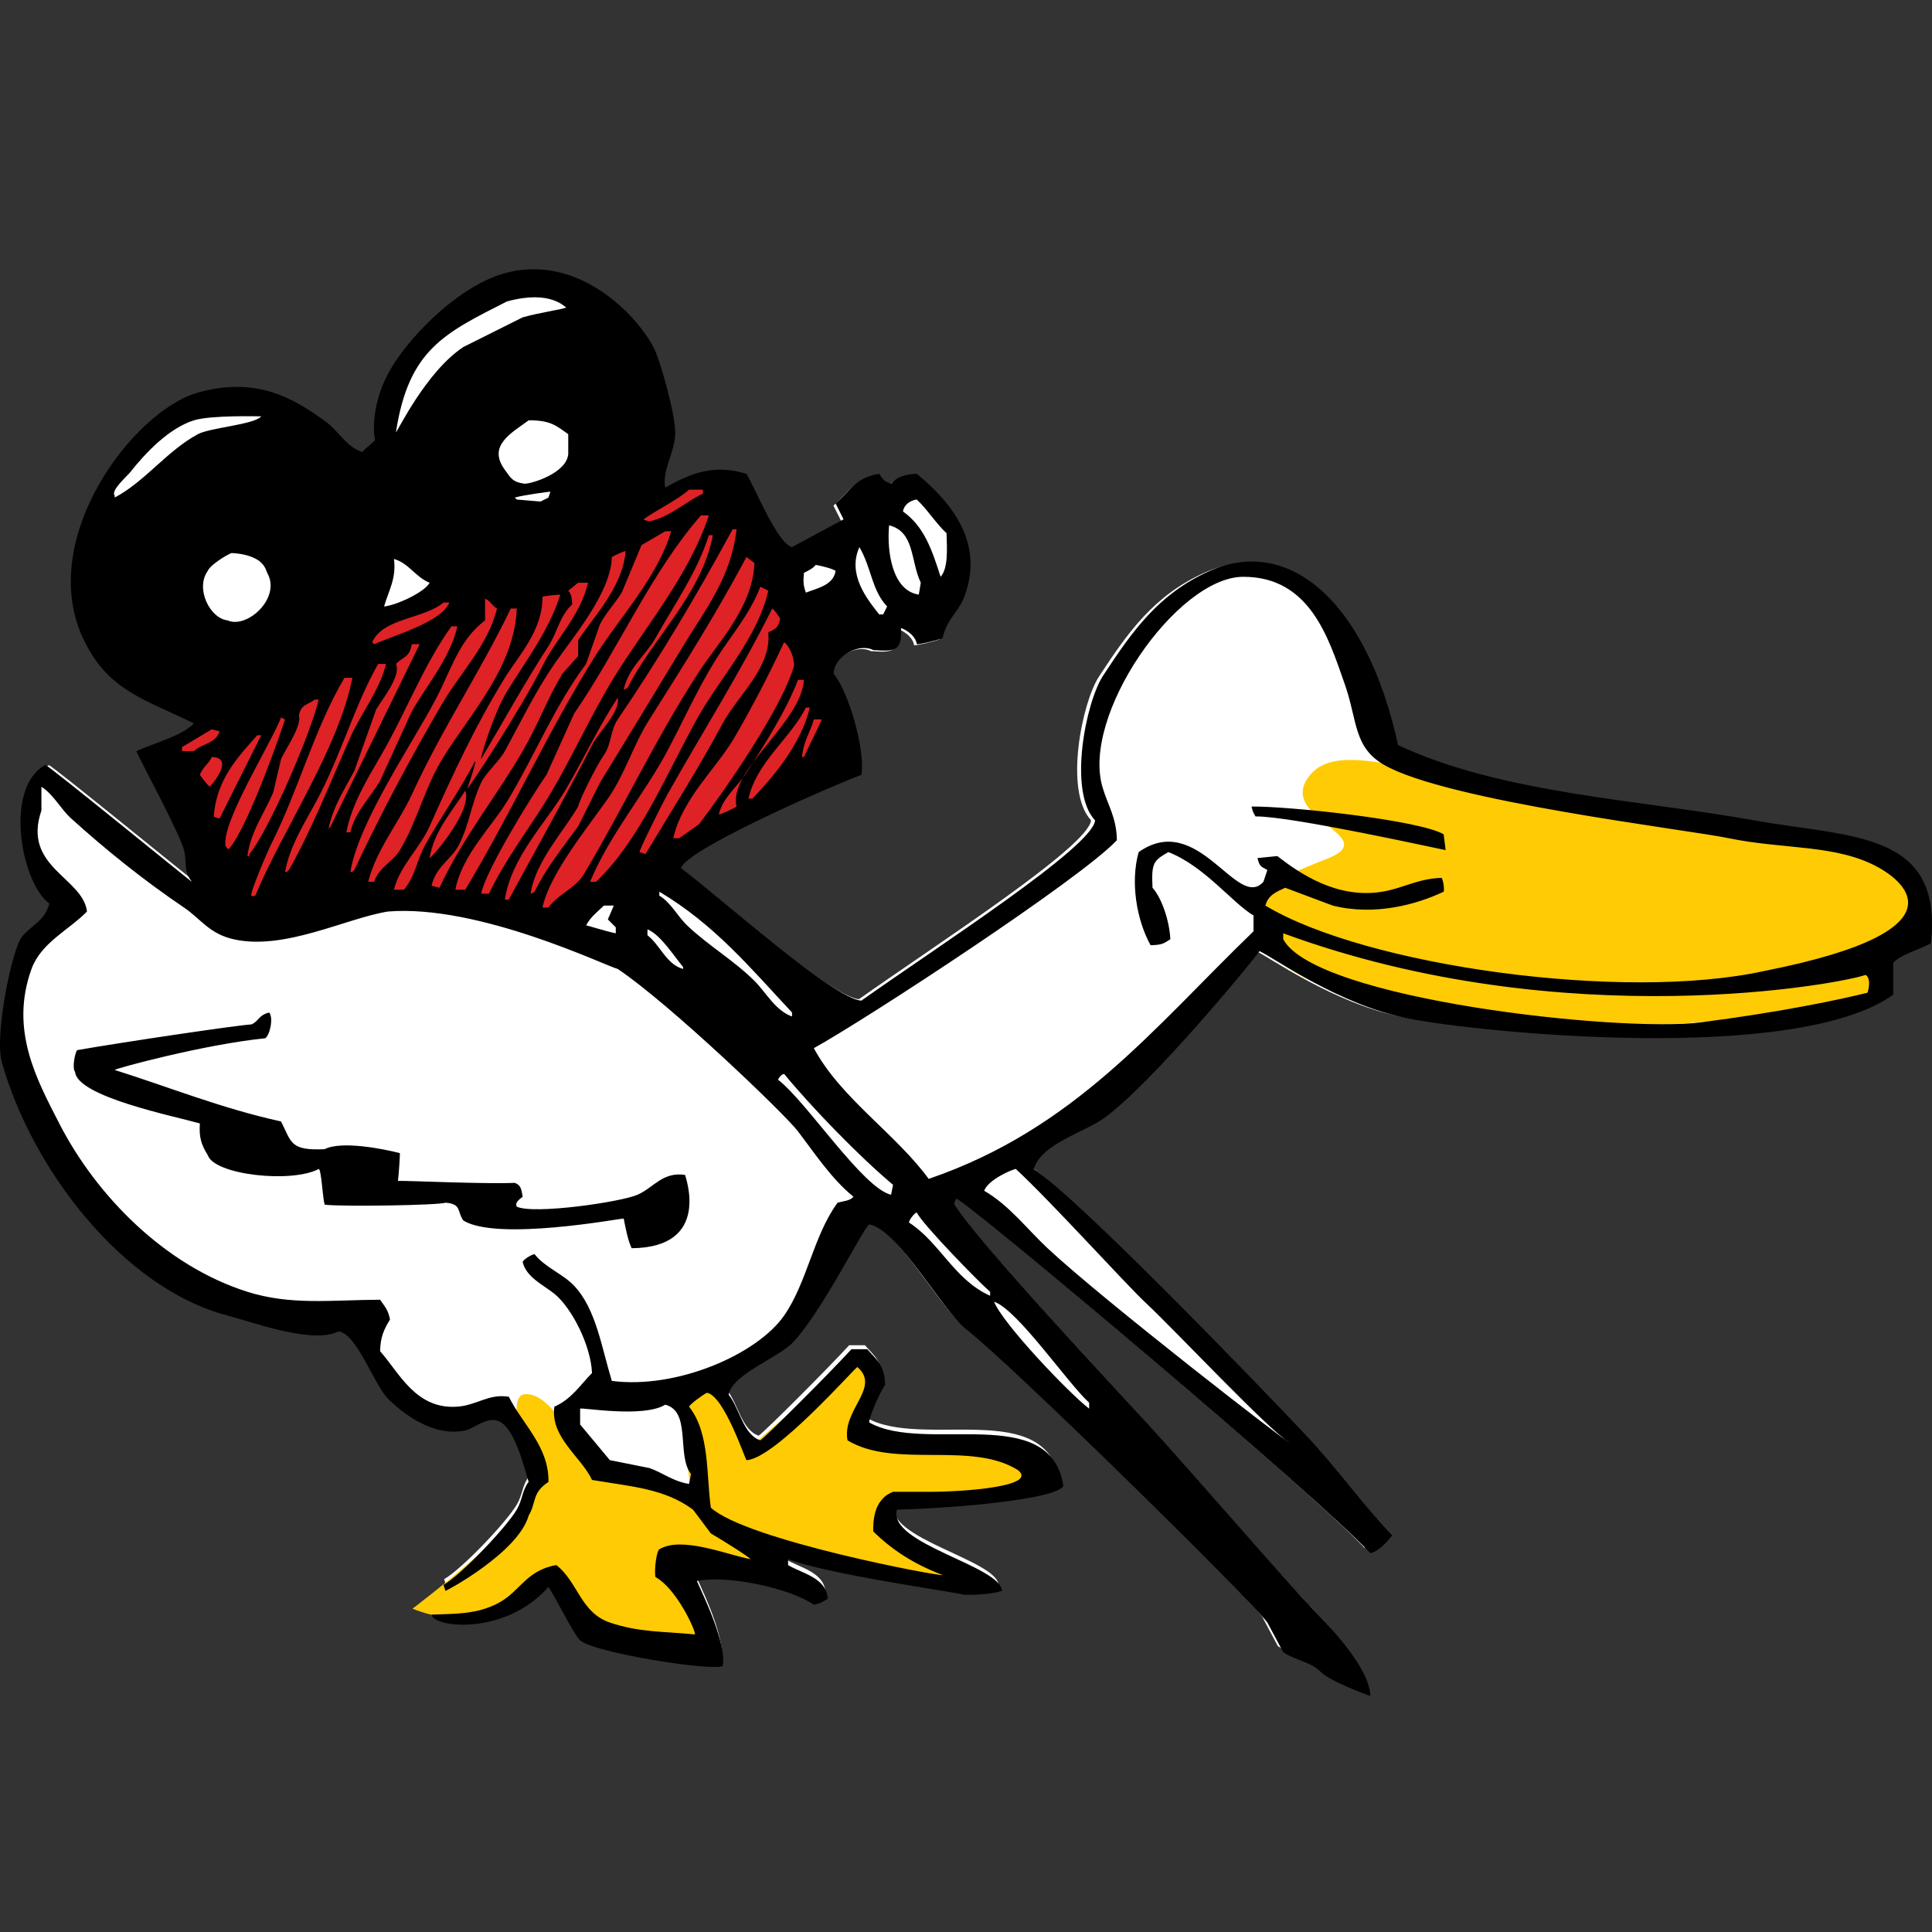 <?xml version="1.0" encoding="utf-8"?>
<!-- Generator: Adobe Illustrator 16.0.0, SVG Export Plug-In . SVG Version: 6.00 Build 0)  -->
<!DOCTYPE svg PUBLIC "-//W3C//DTD SVG 1.1//EN" "http://www.w3.org/Graphics/SVG/1.1/DTD/svg11.dtd">
<svg version="1.1" id="dessin" xmlns="http://www.w3.org/2000/svg" xmlns:xlink="http://www.w3.org/1999/xlink" x="0px" y="0px"
	 width="500px" height="500px" viewBox="0 0 500 500" enable-background="new 0 0 500 500" xml:space="preserve">
<rect x="0" y="0" width="500" height="500" fill="#333333" stroke="none"/>
<path id="white" fill-rule="evenodd" clip-rule="evenodd" fill="#FFFFFF" d="M497.1,243.826c-1.975,1.254-8.323,3.114-9.669,5.089
	c0,2.714,0,5.428,0,8.142c-25.189,18.022-106.832,9.659-124.672,6.107c-17.84-3.553-34.242-15.498-38.165-17.302
	c-2.249,3.232-27.405,33.666-39.692,42.745c-5.228,3.863-16.235,6.623-18.318,13.231c10.867,6.917,57.095,54.733,70.224,68.696
	c7.662,8.149,14.134,17.349,21.882,25.443c-0.17,0.17-2.945,4.03-5.599,4.58c-13.938-15.073-103.564-90.264-106.353-91.087
	c-0.339,0.339-0.679,1.357-0.51,1.525c6.133,9.762,40.571,46.368,49.362,55.976c10.641,11.634,37.995,43.255,41.727,46.816
	c1.353,1.841,15.458,14.774,15.774,23.408c-0.339,0-10.392-3.724-12.722-6.106c-2.587-2.647-6.464-2.957-9.668-5.09
	c-1.357-2.543-2.715-5.089-4.071-7.633c-5.523-7.177-66.502-66.969-77.348-75.313c-6.06-4.662-17.563-25.749-24.934-26.97
	c-1.188,0.17-12.281,22.83-19.847,30.532c-3.695,3.762-15.471,8.045-16.284,13.23c2.68,3.229,3.769,10.348,8.143,11.704
	c2.034-1.526,17.641-17.132,23.408-23.407c1.356,0,2.713,0,4.07,0c2.381,2.751,4.414,3.96,4.58,9.159
	c-1.286,1.718-4.333,8.678-4.07,9.668c14.446,8.134,46.534-5.333,49.869,16.284c-1.646,3.431-27.361,5.701-42.745,6.106
	c-2.583,8.741,26.589,14.395,26.969,20.863c-2.488,0.783-5.861,1.066-9.668,1.018c-3.236-0.849-34.776-5.197-45.289-9.159
	c0,0.509,0,1.018,0,1.526c3.429,2.09,9.92,3.23,10.177,8.651c-1.315,0.764-1.619,1.142-3.563,1.526
	c-6.241-4.293-22.105-7.661-30.021-6.106c0,0.509,7.764,15.33,6.615,21.882c-3.23,1.326-33.1-3.461-36.639-6.616
	c-1.623-1.446-6.348-11.154-8.142-13.738c-11.058,12.598-29.556,10.512-30.022,7.123c1.343-0.051,2.655-0.082,3.949-0.131v-6.148
	c-0.24,0.121-0.382,0.186-0.387,0.173c-0.17-0.508-0.339-1.017-0.509-1.526c4.555-2.585,16.129-14.762,18.828-19.337
	c1.466-2.485,1.404-5.03,3.053-7.125c-1.337-4.462-3.799-14.576-8.141-15.774c-2.877-0.793-5.959,2.068-8.142,2.545
	c-8.305,1.814-16.233-4.551-19.846-8.142c-3.568-3.547-7.997-16.76-12.722-17.302c-6.688,3.366-21.92-2.351-28.498-4.071
	c-27.088-7.089-50.446-37.999-58.01-65.135c-1.92-6.888,2.595-28.813,5.088-32.059c2.39-3.11,5.969-4.098,7.124-8.651
	c-7.36-5.457-11.667-29.917-1.018-35.621c0.51-0.169,37.657,30.193,37.657,30.023c-2.648-3.342-0.771-5.246-2.545-9.668
	c-2.898-7.229-11.874-23.578-11.705-23.916c3.981-1.847,11.841-3.937,14.758-7.125c-13.156-6.376-22.319-8.622-28.497-21.881
	c-11.926-25.601,12.854-58.4,29.515-63.1c15.047-4.245,24.652,1.437,33.076,7.633c3.067,2.256,5.138,6.385,9.16,7.633
	c1.207-1.362,2.431-2.007,3.313-3.122c-0.44-1.206-1.241-9.694,4.321-18.759c5.533-9.026,17.496-20.655,28.496-23.917
	c18.572-5.507,33.904,9.839,38.674,18.828c1.838,3.461,5.826,18.054,5.598,22.391c-0.294,5.588-3.424,9.43-2.544,13.739
	c6.763-3.892,12.65-6.037,20.864-3.562c2.218,3.686,7.977,17.989,11.703,18.828c4.41-2.374,8.821-4.75,13.231-7.123
	c-0.679-1.357-1.357-2.714-2.036-4.072c3.733-3.172,4.948-6.641,11.196-7.633c0.925,1.397,1.19,1.948,3.052,2.544
	c1.508-1.703,3.444-2.451,6.616-2.544c8.082,6.712,17.646,17.173,12.213,31.55c-1.584,4.192-4.428,5.519-5.598,10.687
	c-1.866,0.679-6.276,1.696-6.616,1.526c-0.376-2.625-3.901-4.241-4.071-4.07c0.324,5.777-1.486,6.02-7.123,5.596
	c-3.69-1.92-10.153,1.618-10.178,6.107c3.942,4.672,8.185,19.809,7.124,25.952c-11.483,4.427-45.09,19.455-46.307,23.917
	c10.685,8.142,39.249,33.695,46.307,34.095c19.731-13.988,59.522-39.543,60.046-46.307c-7.011-7.46-2.351-30.441,2.035-37.148
	c7.489-11.451,14.317-21.143,27.479-26.97c20.471-9.062,40.305,8.006,48.342,44.78c26.772,12.488,61.559,13.948,91.597,19.338
	C476.611,216.725,500.28,214.923,497.1,243.826z"/>
<path id="red_1_" fill-rule="evenodd" clip-rule="evenodd" fill="#DE2226" d="M39,195c0,0,123-73,145.5-70s35,73.5,35,73.5l-80,43
	c0,0-17-9.5-36-7s-47,5.5-47,5.5L39,195z"/>
<path id="yellow_1_" fill-rule="evenodd" clip-rule="evenodd" fill="#FFCB04" d="M484.25,248.329c0,0,4.5,7.5,2.5,9.5
	s-111.5,21-154.5-8c-11.5-12-7.5-18.5-7.5-18.5s3-3,18.5-9c15.5-6-14-10.5-4-22c10.134-11.654,44,8,93.5,11
	c49.5,3,63.5,14.5,63.5,22L484.25,248.329z M229.75,388.829c0,0-8,5,17.5,19c0,0-29.182,2.805-49-7c-0.5,5-16,6-20,4.5s5,22,5,22
	s-29.5-1-33-5s-6-14-6-14s-20.5,10.5-26,10.5s-11.5-2.5-11.5-2.5s32.5-24.5,31-31.5s-7-23.5-2-24s9.5,7,9.5,7l8,12l26,8.5l-4-26.5
	l9.5-3l8.5,16.5l27.5-24c0,0,8.5-0.5,0,17c13,5.5,45,8,45.5,12C269.75,388.829,229.75,388.829,229.75,388.829z"/>
<path id="blackline" fill-rule="evenodd" clip-rule="evenodd" d="M111.694,417.861c6.188-0.237,11.774-0.033,17.427-3.075
	c5.5-2.96,7.066-8.415,14.865-9.739c5.598,4.354,6.243,12.275,13.839,14.864s14.19,2.294,22.041,3.076
	c0.171-1.025-4.782-11.878-10.251-14.865c-0.342-2.05,0.342-6.834,1.025-7.176c5.795-3.5,17.69,1.485,23.579,2.563
	c0-0.342-7.006-4.784-10.251-6.663c-1.538-2.05-3.076-4.101-4.613-6.15c-7.429-5.484-15.867-5.945-26.141-7.688
	c-2.744-5.932-10.894-11.051-9.739-18.966c4.42-1.943,6.622-5.52,9.739-8.713c-0.315-7.253-5.316-16.927-9.739-20.503
	c-2.723-2.203-7.319-4.285-8.201-8.201c0-0.513,2.05-1.88,3.076-2.051c2.698,3.455,7.27,5.046,10.251,8.201
	c5.628,5.957,7.038,15.718,9.739,24.604c16.869,2.192,37.64-6.896,44.593-16.915c5.964-8.594,7.622-20.777,13.839-29.216
	c1.451-0.401,3.227-0.456,4.101-1.538c-5.571-4.505-9.979-11.154-14.352-16.915c-3.399-4.479-33.208-33.012-46.644-42.03
	c-2.904-0.684-35.871-16.764-59.458-14.865c-10.751,1.701-26.838,10.171-39.98,7.176c-6.323-1.441-8.457-5.249-12.814-8.201
	c-10.484-7.102-19.98-14.726-29.216-23.065c-2.729-2.463-4.526-6.19-7.689-8.201c0,2.05,0,4.101,0,6.151
	c-5.051,14.634,10.758,17.342,11.79,26.141c-4.637,4.76-11.886,8.05-14.352,14.865c-5.715,15.79,1.347,28.609,7.176,39.98
	c9.595,18.719,27.387,36.84,48.694,43.568c11.169,3.526,21.417,2.133,34.342,2.05c1.166,1.744,2.064,2.519,2.563,5.126
	c-1.514,2.482-2.488,4.442-2.563,8.201c4.903,5.471,9.191,15.135,19.99,14.352c5.123-0.371,8.061-3.417,13.327-2.563
	c3.508,7.085,10.438,12.921,10.251,22.04c-4.388,2.883-3.045,5.306-5.126,8.714c-2.638,9.518-21.472,19.623-21.528,19.478
	c-0.171-0.512-0.342-1.024-0.513-1.537c4.589-2.604,16.246-14.869,18.965-19.478c1.477-2.504,1.414-5.067,3.075-7.177
	c-1.347-4.495-3.827-14.683-8.201-15.89c-2.897-0.799-6.001,2.083-8.201,2.563c-8.365,1.827-16.351-4.584-19.99-8.201
	c-3.594-3.572-8.054-16.882-12.814-17.428c-6.736,3.391-22.081-2.367-28.704-4.101c-27.286-7.141-50.814-38.275-58.433-65.608
	c-1.935-6.938,2.613-29.022,5.125-32.292c2.407-3.133,6.011-4.128,7.176-8.714c-7.414-5.497-11.753-30.135-1.025-35.88
	c0.513-0.171,37.93,30.413,37.93,30.242c-2.667-3.367-0.777-5.285-2.563-9.739c-2.92-7.282-11.96-23.75-11.789-24.091
	c4.01-1.859,11.927-3.965,14.865-7.176c-13.251-6.423-22.481-8.685-28.704-22.041C9.468,139.378,34.429,106.34,51.21,101.605
	c15.158-4.276,24.832,1.447,33.317,7.688c3.089,2.272,5.176,6.432,9.227,7.688c1.215-1.372,2.448-2.021,3.336-3.145
	c-0.443-1.214-1.25-9.765,4.352-18.896c5.574-9.091,17.624-20.805,28.704-24.091c18.707-5.547,34.15,9.911,38.955,18.965
	c1.851,3.486,5.868,18.185,5.638,22.553c-0.296,5.63-3.448,9.499-2.563,13.839c6.813-3.92,12.743-6.081,21.015-3.588
	c2.236,3.713,8.036,18.12,11.789,18.965c4.442-2.392,8.885-4.784,13.327-7.176c-0.683-1.367-1.367-2.734-2.05-4.101
	c3.76-3.195,4.984-6.689,11.276-7.688c0.932,1.408,1.2,1.962,3.075,2.563c1.519-1.715,3.469-2.469,6.664-2.563
	c8.14,6.761,17.774,17.298,12.302,31.779c-1.596,4.223-4.459,5.559-5.638,10.764c-1.879,0.684-6.322,1.709-6.664,1.538
	c-0.379-2.645-3.93-4.271-4.101-4.1c0.326,5.82-1.497,6.064-7.176,5.638c-3.716-1.934-10.226,1.629-10.251,6.151
	c3.971,4.706,8.245,19.953,7.176,26.141c-11.567,4.459-45.417,19.596-46.644,24.091c10.763,8.201,39.535,33.94,46.644,34.343
	c19.875-14.09,59.956-39.832,60.484-46.644c-7.062-7.514-2.368-30.662,2.05-37.418c7.544-11.534,14.422-21.297,27.68-27.166
	c20.619-9.128,40.598,8.065,48.693,45.106c26.967,12.579,62.007,14.05,92.263,19.478c24.981,4.481,48.823,2.666,45.619,31.779
	c-1.989,1.263-8.384,3.137-9.739,5.125c0,2.733,0,5.468,0,8.201c-25.373,18.153-107.609,9.729-125.579,6.151
	s-34.491-15.61-38.443-17.428c-2.265,3.256-27.604,33.91-39.98,43.056c-5.266,3.892-16.354,6.671-18.452,13.327
	c10.946,6.968,57.511,55.132,70.734,69.196c7.719,8.209,14.237,17.476,22.041,25.629c-0.171,0.171-2.966,4.06-5.639,4.613
	c-14.039-15.183-104.319-90.921-107.127-91.75c-0.342,0.342-0.683,1.367-0.513,1.537c6.177,9.832,40.866,46.705,49.72,56.383
	c10.719,11.718,38.271,43.569,42.03,47.157c1.362,1.854,15.57,14.882,15.89,23.578c-0.342,0-10.468-3.751-12.814-6.151
	c-2.605-2.666-6.511-2.978-9.738-5.126c-1.367-2.562-2.734-5.126-4.101-7.688c-5.564-7.229-66.986-67.456-77.911-75.86
	c-6.104-4.696-17.69-25.937-25.116-27.166c-1.196,0.171-12.37,22.996-19.99,30.754c-3.722,3.789-15.583,8.104-16.402,13.327
	c2.699,3.253,3.795,10.423,8.201,11.789c2.05-1.537,17.77-17.257,23.579-23.578c1.367,0,2.733,0,4.1,0
	c2.398,2.771,4.446,3.989,4.613,9.227c-1.296,1.73-4.366,8.74-4.101,9.738c14.551,8.192,46.873-5.372,50.232,16.402
	c-1.657,3.456-27.561,5.743-43.056,6.151c-2.602,8.805,26.784,14.499,27.167,21.015c-2.507,0.789-5.904,1.074-9.739,1.025
	c-3.259-0.855-35.029-5.235-45.619-9.227c0,0.513,0,1.025,0,1.538c3.455,2.104,9.993,3.254,10.251,8.714
	c-1.325,0.77-1.631,1.15-3.588,1.538c-6.287-4.324-22.268-7.718-30.241-6.151c0,0.513,7.82,15.441,6.663,22.041
	c-3.254,1.336-33.34-3.486-36.905-6.664c-1.635-1.457-6.395-11.235-8.201-13.839C130.796,423.375,112.164,421.274,111.694,417.861z
	 M131.171,78.027c-16.192,8.226-25.411,12.435-28.704,33.83c0.342,0,7.691-15.57,17.428-22.041
	c5.125-2.563,10.252-5.126,15.377-7.688c3.892-1.139,11.105-2.221,11.276-2.563C146.207,79.565,142.546,74.875,131.171,78.027z
	 M50.186,108.781c-6.446,2.015-12.519,8.405-16.402,13.327c-0.937,1.188-5.221,4.864-4.101,6.151c0,0.171,0,0.341,0,0.512
	c7.912-4.199,13.496-12.075,21.528-16.402c3.188-1.717,14.587-2.463,16.402-4.613C67.271,107.756,54.634,107.391,50.186,108.781z
	 M136.81,108.781c-4.385,3.26-10.774,6.532-6.151,12.814c1.488,2.021,1.92,3.193,5.126,3.588c1.879,0,10.863-2.741,11.276-7.688
	c0-1.708,0-3.417,0-5.125C143.96,110.18,142.503,108.736,136.81,108.781z M178.328,126.721c-3.31,2.879-8.364,5.224-11.79,7.689
	c0.171,0.171,1.196,0.512,1.538,0.512c5.319-1.125,9.278-5.021,13.839-7.176c0-0.342,0-0.684,0-1.025
	C180.72,126.721,179.524,126.721,178.328,126.721z M133.222,128.771c0.171,0.171,0.342,0.342,0.513,0.513
	c2.05,0.171,4.101,0.342,6.151,0.513c0.683-0.342,1.367-0.684,2.05-1.025c0.171-0.512,0.341-1.025,0.512-1.538
	C142.277,127.234,135.673,128.068,133.222,128.771z M233.686,132.36c5.462,3.914,7.428,9.702,9.739,16.915
	c1.966-2.205,1.679-6.957,1.538-11.276c-2.794-2.621-4.876-6.044-7.688-8.714C236.59,129.284,234.056,130.046,233.686,132.36z
	 M181.403,133.385c-13.076,14.969-21.353,34.661-32.805,51.257c-2.392,5.296-4.784,10.594-7.176,15.89
	c-3.831,5.467-15.655,24.622-16.915,30.754c0.684,0,1.367,0,2.05,0c3.749-7.952,9.281-15.374,13.84-22.553
	c6.953-10.95,11.742-22.361,18.452-33.317c8.081-13.192,19.319-26.151,24.604-42.031
	C182.771,133.385,182.086,133.385,181.403,133.385z M230.098,135.948c-0.64,7.036,0.917,16.953,7.688,17.94
	c0.17-1.025,0.342-2.05,0.512-3.076C235.584,145.062,236.765,137.629,230.098,135.948z M189.604,136.973
	c-9.364,17.22-19.091,33.582-29.729,49.207c-1.954,2.87-1.614,6.443-3.588,9.226c-1.949,2.748-6.493,11.96-6.664,13.327
	c-3.704,6.337-11.147,14.381-12.302,22.553c0.171,0,0.854-0.342,1.025-0.513c2.988-6.136,7.428-11.607,11.276-16.915
	c1.879-3.758,3.759-7.518,5.638-11.276c7.217-11.768,14.232-23.302,21.528-35.368c5.713-9.447,12.434-17.739,13.839-30.242
	C190.288,136.973,189.946,136.973,189.604,136.973z M172.177,137.485c-2.05,1.196-4.101,2.392-6.151,3.588
	c-1.708,4.1-3.417,8.202-5.126,12.302c-1.483,2.391-4.399,5.705-5.638,8.201c-1.196,3.417-2.392,6.834-3.588,10.251
	c-7.928,10.567-12.938,22.952-19.99,34.854c-4.285,7.232-12.058,14.367-13.839,23.579c0.854,0,1.708,0,2.563,0
	c11.636-19.333,21.175-40.507,33.317-59.971c6.315-10.124,16.418-20.768,19.99-32.805
	C173.202,137.485,172.689,137.485,172.177,137.485z M183.454,138.511c-3.001,9.542-9.1,18.204-13.839,26.653
	c-2.438,4.346-7.046,7.694-8.201,13.327c0.171,0,0.854-0.342,1.025-0.513c6.385-12.718,19.244-24.214,22.041-39.468
	C184.137,138.511,183.795,138.511,183.454,138.511z M222.409,141.586c-3.181,7.105,2,13.462,5.126,17.427c0.342,0,0.684,0,1.025,0
	c0.342-0.683,0.684-1.367,1.025-2.05C225.544,152.666,225.6,147.077,222.409,141.586z M158.338,144.149
	c-0.148,9.29-10.615,21.453-14.865,27.679c-5.028,7.365-8.503,14.643-12.814,22.553c-1.409,2.584-4.967,5.648-6.151,8.201
	c-2.648,5.709-2.922,10.397-5.638,15.89c-1.945,3.935-6.071,5.712-7.176,10.764c0.683,0.171,1.367,0.342,2.05,0.513
	c5.922-12.824,14.66-23.508,21.528-35.367c4.006-6.917,6.262-13.302,10.251-19.99c1.367-1.538,2.734-3.076,4.101-4.613
	c0-1.367,0-2.734,0-4.101c4.238-6.436,11.443-13.598,12.302-23.065C161.584,142.611,159.192,143.636,158.338,144.149z
	 M59.924,143.124c-1.367,0.513-5.525,3.093-6.151,4.613c-3.29,4.58,0.548,12.308,5.125,12.814
	c5.041,2.275,13.975-5.823,10.251-12.302c-0.521-1.503-0.992-2.167-2.05-3.076C65.251,143.895,62.861,143.28,59.924,143.124z
	 M193.192,144.149c-7.833,14.664-16.535,28.506-25.116,42.031c-4.275,6.736-6.194,13.906-10.764,20.502
	c-4.819,6.955-15.14,19.457-16.915,28.191c0.512,0,1.025,0,1.538,0c2.496-3.516,6.975-4.924,9.226-8.713
	c10.452-17.591,18.653-35.285,29.729-52.282c4.993-7.663,13.96-16.803,14.352-28.191
	C194.56,145.174,193.875,144.661,193.192,144.149z M101.955,144.661c0.646,5.006-1.261,7.918-2.563,12.302
	c3.228-0.333,10.493-3.685,11.789-6.151C107.493,149.331,105.817,145.752,101.955,144.661z M211.132,146.199
	c-0.883,0.988-1.815,1.42-3.075,2.05c-0.166,2.311-0.246,3.005,0.512,5.125c2.949-1.176,7.095-1.882,7.689-5.638
	C215.494,147.18,212.328,146.37,211.132,146.199z M321.772,149.274c-17.226,0-42.351,36.226-36.317,54.845
	c1.289,4.324,3.535,7.574,3.589,13.327c-9.353,10.025-64.691,46.213-78.424,53.82c6.992,12.983,21.112,22.069,29.729,33.829
	c37.982-13.014,58.324-39.241,84.062-64.071c0-1.367,0-2.734,0-4.101c-5.489-3.251-12.739-12.799-22.041-16.402
	c-3.857,2.228-4.421,2.771-4.101,9.227c2.443,2.736,4.407,8.691,4.613,13.327c-1.676,1.07-2.064,1.484-5.126,1.538
	c-3.61-6.575-5.258-16.281-3.075-24.091c15.49-10.896,25.487,15.3,32.292,7.689c0.342-1.025,0.684-2.05,1.025-3.076
	c-1.731-0.921-1.997-0.845-2.563-3.075c1.709-0.171,3.418-0.342,5.126-0.513c5.863,4.533,15.458,11.142,27.166,9.226
	c5.313-0.869,9.198-3.4,15.378-3.588c0.562,1.075,0.683,3.247,0.512,3.588c-7.091,3.352-17.895,6.303-28.703,3.588
	c-4.101-1.538-8.202-3.076-12.302-4.613c-2.26,1.047-4.413,1.869-5.126,4.613c25.937,15.648,92.74,24.958,129.168,16.915
	c55.143-10.901,33.729-24.39,29.729-26.654c-10.906-6.172-24.429-4.706-38.955-7.688c-10.593-2.221-72.854-9.585-89.188-18.965
	c-8.003-4.596-6.852-11.332-10.251-21.016C343.817,165.071,338.998,149.274,321.772,149.274z M140.398,154.4
	c0.077,8.749-6.194,15.28-9.739,21.015c-7.58,12.26-13.309,24.635-19.478,38.443c-2.489,5.571-7.823,10.391-9.226,16.402
	c0.854,0,1.708,0,2.563,0c2.936-3.36,3.288-7.613,5.639-11.789c4.074-7.237,8.923-14.029,12.814-21.528
	c0.342,0-1.056,4.348-2.05,7.176c0.342,0,14.037-20.771,19.478-31.779c3.494-7.069,9.703-12.777,11.789-21.528
	c-0.854,0-1.709,0-2.563,0c-0.854,0.684-1.708,1.367-2.563,2.05c0.838,1.088,0.905,1.544,1.025,3.588
	c-3.154,2.719-3.815,7.166-6.151,10.764c-6.042,9.305-11.556,19.352-17.428,29.217c-0.341,0,3.33-11.973,6.664-17.428
	c4.728-7.736,10.89-15.686,13.839-25.116C144.157,153.888,141.081,154.229,140.398,154.4z M196.78,151.837
	c-2.181,5.778-5.984,10.712-9.226,15.377c-5.94,8.548-9.963,17.937-14.865,27.167c-5.918,11.144-14.78,21.386-19.99,33.83
	c0.513,0,1.025,0,1.538,0c11.633-11.023,18.504-28.697,26.653-43.056c5.489-9.672,15.325-20.395,17.94-32.292
	C198.147,152.521,197.464,152.179,196.78,151.837z M125.533,154.913c0,1.879,0,3.759,0,5.639
	c-6.775,5.121-8.674,12.626-12.814,20.502c-5.931,11.284-19.911,31.608-22.041,44.594c0.171,0,0.342,0,0.513,0
	c0.171-0.171,0.342-0.342,0.513-0.513c6.732-14.307,14.895-29.728,23.065-43.568c4.394-7.442,11.667-14.795,13.839-24.091
	C127.115,156.584,127.181,155.731,125.533,154.913z M114.769,155.938c-5.09,4.295-15.546,3.907-18.452,10.251
	c0.171,0.171,0.341,0.341,0.512,0.512c5.003-2.178,17.495-5.759,19.478-10.764C115.794,155.938,115.282,155.938,114.769,155.938z
	 M132.197,157.476c-8.118,16.849-17.492,30.485-25.629,48.182c-3.272,7.117-9.235,14.31-11.276,22.553c0.513,0,1.025,0,1.538,0
	c1.181-3.731,4.863-5.186,6.664-8.201c4.596-7.697,6.458-16.386,11.276-24.091c7.295-11.666,18.414-23.455,18.965-38.443
	C133.222,157.476,132.709,157.476,132.197,157.476z M199.856,157.476c-8.419,16.844-18.191,32.209-27.167,48.182
	c-1.175,2.091-7.41,14.587-7.176,14.864c0.513,0.171,1.025,0.342,1.538,0.513c6.772-11.272,13.671-22.063,19.99-33.83
	c3.94-7.337,12.683-14.378,11.789-23.578c1.892-0.799,2.626-1.169,3.076-3.588C201.122,159.036,200.857,158.282,199.856,157.476z
	 M116.819,162.089c-7.408,10.375-11.668,22.186-18.452,33.83c-3.202,5.495-7.46,12.465-8.714,19.478c0.342,0,0.684,0,1.025,0
	c1.144-5.231,5.362-9.219,7.689-13.327c2.733-5.979,5.467-11.96,8.201-17.94c3.675-6.488,10.173-14.199,11.79-22.041
	C117.845,162.089,117.332,162.089,116.819,162.089z M202.931,166.189c-4.035,8.665-8.162,16.598-12.814,24.603
	c-4.728,8.135-13.471,15.715-15.89,26.141c0.512,0,1.025,0,1.538,0c1.708-1.196,3.417-2.392,5.125-3.588
	c6.867-9.038,21.441-30.028,24.604-41.005C205.583,170.766,204.667,167.544,202.931,166.189z M106.568,166.702
	c-0.619,3.553-2.184,3.165-4.101,5.126c1.465,3.072-3.672,9.294-5.125,11.789c-1.879,5.296-3.759,10.594-5.638,15.89
	c-2.344,4.417-5.451,9.092-6.664,14.865c0.085,0,0.513-0.342,0.513-0.513c7.688-15.717,15.378-31.439,23.065-47.157
	C107.935,166.702,107.251,166.702,106.568,166.702z M97.854,171.828c-6.193,10.937-9.65,23.75-15.89,35.367
	c-2.9,5.4-6.942,11.554-8.201,18.453c0.171,0,0.342,0,0.513,0c0.171-0.171,0.341-0.342,0.512-0.513
	c6.081-10.851,10.644-22.494,15.89-34.342c2.693-6.081,7.547-12.109,9.227-18.965C99.221,171.828,98.538,171.828,97.854,171.828z
	 M89.141,175.416c-7.868,13.347-11.9,29.102-18.965,43.056c-0.897,1.772-5.649,12.892-5.126,13.327c0,0.171,0.684,0.171,1.025,0
	c7.053-16.995,21.552-38.035,25.116-56.383C90.508,175.416,89.824,175.416,89.141,175.416z M206.519,175.928
	c-2.971,7.884-8.709,16.848-13.327,24.091c-2.247,3.524-6.027,6.135-7.176,10.764c0.512,0,3.588-1.367,4.613-2.05
	c-2.312-9.222,16.74-21.611,17.428-32.804C207.544,175.928,207.032,175.928,206.519,175.928z M159.875,180.542
	c-4.949,7.552-8.479,15.199-13.327,23.578c-4.833,8.354-14.237,17.541-15.89,28.704c0.342,0,0.684,0,1.025,0
	c0-0.171,16.301-29.555,21.528-39.98C154.932,189.412,160.546,184.358,159.875,180.542z M81.452,181.054
	c-1.92,1.49-3.46,1.093-4.101,4.101c0.823,2.638-3.371,8.563-4.613,11.277c-0.683,2.904-1.367,5.809-2.05,8.713
	c-2.196,5.121-5.813,10.045-6.663,16.402c0.171,0,0.341,0,0.512,0c0-0.171,0-0.342,0-0.513c5.093-6.125,15.921-31.249,17.94-39.98
	C82.136,181.054,81.794,181.054,81.452,181.054z M208.569,183.104c-3.991,8.008-12.791,14.133-14.864,23.578
	c0.341,0,0.684,0,1.025,0c5.71-5.925,12.726-14.454,14.865-23.578C209.253,183.104,208.911,183.104,208.569,183.104z
	 M72.738,185.667c-2.531,6.693-15.574,27.274-14.352,33.317c0.727,1.134,1.025,0.684,1.025,0.513
	c5.053-6.067,13.498-30.583,14.352-33.317C73.422,186.009,73.08,185.838,72.738,185.667z M210.62,186.18
	c-0.999,3.531-2.629,5.414-3.075,9.739c0.171,0,0.342,0,0.513,0c0-0.171,4.613-9.397,4.613-9.739
	C211.987,186.18,211.303,186.18,210.62,186.18z M54.798,188.742c-2.563,1.538-5.126,3.076-7.688,4.613c0,0.342,0,0.684,0,1.025
	c1.025,0,2.05,0,3.076,0c2.17-2.011,5.625-1.89,6.663-5.126C56.166,189.084,55.482,188.913,54.798,188.742z M66.587,190.28
	c-4.915,5.527-10.548,11.313-11.276,21.015c0.171,0.171,1.196,0.513,1.538,0.513c3.588-7.175,7.176-14.353,10.764-21.528
	C67.271,190.28,66.929,190.28,66.587,190.28z M54.798,195.918c-0.923,1.963-2.212,2.427-3.075,4.613
	c0.976,1.442,2.563,3.247,2.563,3.076C56.11,201.705,60.205,195.98,54.798,195.918z M120.408,204.632
	c-3.299,5.212-8.073,10.354-9.227,17.428C111.694,222.06,122.389,209.801,120.408,204.632z M323.898,208.732
	c9.853-0.102,43.385,3.497,49.719,7.176c0.171,1.367,0.342,2.734,0.513,4.101c-0.342,0-40.208-8.884-49.206-8.714
	C324.361,210.22,324.255,210.321,323.898,208.732z M170.639,230.773c0,0.342,0,0.684,0,1.025c2.944,1.734,4.752,5.37,7.176,7.688
	c5.433,5.196,12.105,9.054,17.427,14.352c2.984,2.972,5.424,7.707,9.739,9.227c0-0.343,0-0.684,0-1.025
	C194.034,250.322,184.94,239.294,170.639,230.773z M156.288,234.361c-1.76,1.719-3.354,2.833-4.613,5.125
	c0.342,0,5.277,1.586,7.688,2.05c0-0.513,0-1.025,0-1.538c-0.683-0.684-1.367-1.367-2.05-2.05c0.513-1.196,1.025-2.392,1.538-3.588
	C157.996,234.361,157.142,234.361,156.288,234.361z M167.564,240.512c0,0.513,0,1.025,0,1.538c3.248,2.471,4.898,7.547,9.226,8.714
	c0-0.171,0-0.342,0-0.513C174.412,247.471,171.019,241.921,167.564,240.512z M332.1,241.537c0,0.513,0,1.025,0,1.538
	c8.322,15.55,87.213,24.207,108.143,21.503s35.953-5.891,43.065-7.664c0.342-0.854,0.922-3.866-0.513-4.613
	C477.422,254.375,405.172,268.375,332.1,241.537z M102.98,305.608c3.368-0.038,22.554,0.854,30.242,0.513
	c1.59,0.622,1.686,1.529,2.05,3.588c-1.081,0.84-2.041,1.594-1.538,2.563c4.268,2.096,26.873-1.159,31.267-3.075
	c4.14-1.805,6.464-6.012,12.302-5.126c0,0.342,6.994,18.805-13.839,18.966c-0.967-2.101-1.495-4.844-2.05-7.688
	c-1.025,0-32.795,5.934-41.518,0.512c-1.699-2.534-0.392-4.241-4.613-4.612c-1.41,0.673-27.011,1.09-31.267,0.512
	c-0.513-1.708-0.854-9.226-1.538-9.226c-7.007,3.733-27.043,1.541-28.704-3.588c-1.738-2.791-2.279-4.682-2.05-8.201
	c-6.589-1.887-31.708-6.891-32.292-13.327c-0.838-1.088,0-4.955,0.513-5.639c11.617-2.05,41.689-6.492,45.106-6.663
	c1.87-0.717,1.804-2.406,4.613-3.075c1.154,1.343,0.201,5.847-1.025,6.663c-15.591,1.547-38.955,7.859-38.955,8.201
	c14.106,4.438,27.607,9.938,43.056,13.327c2.768,5.495,2.313,7.565,11.277,7.176c4.395-2.271,15.52-0.01,19.478,1.025
	C103.493,299.799,103.151,304.583,102.98,305.608z M201.394,279.467c7.247,5.497,21.911,28.073,29.216,29.729
	c0.171-0.854,0.342-1.709,0.513-2.563c-8.725-7.312-20.958-19.918-28.191-28.704C202.418,277.93,201.394,278.955,201.394,279.467z
	 M254.701,308.171c6.408,3.662,11.149,9.957,16.402,14.865c14.54,13.585,62.533,50.744,62.533,50.231
	c-5.205-3.07-29.552-29.01-36.904-35.88c-5.551-5.187-24.311-26.013-33.83-34.854C262.219,302.533,255.74,305.234,254.701,308.171z
	 M235.223,316.372c8.003,5.142,11.764,14.866,21.016,18.966c0-0.343,0-0.684,0-1.025c-3.042-2.619-17.601-17.588-18.966-20.503
	C236.761,313.81,235.394,315.519,235.223,316.372z M257.264,336.875c2.31,5.789,19.458,23.753,24.604,27.679
	c0-0.513,0-1.025,0-1.537C276.149,357.784,263.388,338.972,257.264,336.875z M193.192,377.881
	c-0.342-0.171-5.816-16.755-10.251-17.428c-1.367,0.684-4.442,3.075-4.613,3.588c5.405,6.806,4.434,17.711,5.638,26.142
	c9.205,8.442,59.8,17.939,59.971,17.427c-7.293-2.775-12.899-6.339-17.94-11.276c0-2.05-0.201-8.208,5.125-10.251
	c3.075,0,6.151,0,9.227,0c9.684-0.003,28.448-1.457,23.066-5.639c-12.151-7.61-31.771-0.245-44.082-7.688
	c-1.474-7.97,8.713-13.63,2.563-18.965C221.384,353.79,200.54,377.623,193.192,377.881z M150.137,364.554c0,1.366,0,2.734,0,4.101
	c2.563,3.075,5.126,6.151,7.688,9.227c3.417,0.684,6.834,1.367,10.251,2.05c3.383,1.171,6.21,3.505,10.251,4.101
	c0.171-0.854,0.341-1.709,0.512-2.563c-3.813-4.788,0.163-16.157-6.663-17.94C166.528,367.018,150.649,364.212,150.137,364.554z
	 M1050.882,530.821c-1.989,1.264-8.384,3.137-9.739,5.126c0,2.733,0,5.468,0,8.201c-25.373,18.153-107.609,9.729-125.579,6.151
	s-34.491-15.61-38.443-17.428c-2.265,3.256-27.604,33.91-39.98,43.056c-5.266,3.892-16.354,6.671-18.452,13.327
	c10.946,6.968,57.511,55.132,70.734,69.196c7.719,8.209,14.237,17.476,22.041,25.629c-0.171,0.171-2.966,4.06-5.639,4.613
	c-14.039-15.183-104.318-90.921-107.127-91.75c-0.342,0.342-0.684,1.367-0.514,1.537c6.178,9.832,40.866,46.705,49.721,56.383
	c10.719,11.718,38.271,43.569,42.03,47.157c1.362,1.854,15.57,14.882,15.89,23.578c-0.342,0-10.468-3.751-12.814-6.151
	c-2.605-2.666-6.511-2.978-9.738-5.126c-1.367-2.562-2.734-5.126-4.101-7.688c-5.564-7.229-66.986-67.456-77.911-75.86
	c-6.104-4.696-17.69-25.937-25.115-27.166c-1.196,0.171-12.37,22.996-19.991,30.754c-3.722,3.789-15.583,8.104-16.402,13.327
	c2.699,3.253,3.796,10.423,8.202,11.789c2.049-1.537,17.77-17.257,23.578-23.578c1.366,0,2.732,0,4.1,0
	c2.398,2.771,4.445,3.989,4.613,9.227c-1.296,1.73-4.365,8.74-4.1,9.738c14.551,8.192,46.872-5.372,50.231,16.402
	c-1.657,3.456-27.561,5.743-43.056,6.151c-2.602,8.805,26.783,14.499,27.166,21.015c-2.507,0.789-5.904,1.074-9.739,1.025
	c-3.259-0.855-35.028-5.235-45.618-9.227c0,0.513,0,1.025,0,1.538c3.454,2.104,9.992,3.254,10.251,8.714
	c-1.325,0.77-1.631,1.15-3.589,1.538c-6.286-4.324-22.267-7.718-30.24-6.151c0,0.513,7.82,15.441,6.663,22.041
	c-3.254,1.336-33.341-3.486-36.905-6.664c-1.635-1.457-6.395-11.235-8.201-13.839c-11.139,12.689-29.771,10.589-30.241,7.176
	c1.353-0.052,2.675-0.083,3.978-0.132v-6.193c-0.242,0.122-0.385,0.187-0.39,0.174c-0.171-0.512-0.342-1.024-0.513-1.537
	c4.588-2.604,16.246-14.869,18.965-19.478c1.477-2.504,1.414-5.067,3.075-7.177c-1.347-4.495-3.827-14.683-8.2-15.89
	c-2.898-0.799-6.002,2.083-8.201,2.563c-8.365,1.827-16.352-4.584-19.99-8.201c-3.594-3.572-8.055-16.882-12.814-17.428
	c-6.736,3.391-22.08-2.367-28.705-4.101c-27.285-7.141-50.813-38.275-58.432-65.608c-1.935-6.938,2.613-29.022,5.125-32.292
	c2.407-3.133,6.012-4.128,7.176-8.714c-7.414-5.496-11.752-30.135-1.025-35.88c0.514-0.171,37.932,30.413,37.932,30.241
	c-2.668-3.366-0.777-5.284-2.563-9.738c-2.92-7.281-11.96-23.749-11.79-24.09c4.011-1.86,11.928-3.966,14.865-7.177
	c-13.252-6.423-22.481-8.685-28.704-22.04c-12.013-25.787,12.948-58.825,29.729-63.56c15.157-4.275,24.832,1.447,33.316,7.688
	c3.09,2.272,5.176,6.432,9.227,7.688c1.216-1.372,2.448-2.021,3.337-3.145c-0.443-1.215-1.25-9.765,4.353-18.896
	c5.573-9.092,17.623-20.806,28.703-24.091c18.707-5.547,34.15,9.911,38.955,18.965c1.852,3.486,5.868,18.186,5.639,22.554
	c-0.296,5.629-3.449,9.498-2.563,13.839c6.813-3.92,12.742-6.081,21.016-3.588c2.234,3.713,8.035,18.12,11.788,18.965
	c4.442-2.392,8.886-4.784,13.327-7.175c-0.684-1.367-1.367-2.734-2.051-4.102c3.761-3.195,4.984-6.689,11.277-7.688
	c0.932,1.407,1.199,1.962,3.074,2.563c1.52-1.715,3.47-2.469,6.664-2.563c8.141,6.761,17.774,17.298,12.302,31.779
	c-1.596,4.223-4.46,5.56-5.638,10.765c-1.88,0.684-6.322,1.708-6.664,1.537c-0.379-2.645-3.93-4.271-4.101-4.1
	c0.326,5.819-1.497,6.063-7.175,5.637c-3.717-1.934-10.227,1.63-10.252,6.151c3.971,4.706,8.244,19.953,7.176,26.141
	c-11.566,4.459-45.418,19.597-46.644,24.091c10.763,8.201,39.534,33.94,46.644,34.343c19.875-14.09,59.955-39.831,60.483-46.644
	c-7.062-7.515-2.368-30.662,2.05-37.418c7.544-11.534,14.422-21.297,27.68-27.166c20.619-9.128,40.598,8.064,48.693,45.105
	c26.967,12.579,62.007,14.05,92.263,19.479C1030.244,503.523,1054.086,501.708,1050.882,530.821z M757.691,579.516
	c-3.4-4.479-33.207-33.012-46.644-42.03c-2.905-0.684-35.871-16.764-59.458-14.864c-10.752,1.701-26.838,10.171-39.98,7.175
	c-6.324-1.44-8.457-5.248-12.814-8.2c-10.484-7.103-19.98-14.727-29.217-23.066c-2.729-2.463-4.525-6.189-7.688-8.201
	c0,2.051,0,4.102,0,6.151c-5.052,14.634,10.759,17.342,11.789,26.142c-4.638,4.76-11.886,8.05-14.352,14.864
	c-5.715,15.79,1.347,28.609,7.175,39.98c9.596,18.719,27.388,36.84,48.695,43.568c11.169,3.526,21.418,2.133,34.342,2.05
	c1.166,1.744,2.064,2.519,2.563,5.126c-1.514,2.482-2.487,4.442-2.563,8.201c4.904,5.471,9.191,15.135,19.99,14.352
	c5.123-0.371,8.061-3.417,13.327-2.563c3.507,7.085,10.438,12.921,10.251,22.04c-4.387,2.883-3.045,5.306-5.126,8.714
	c-1.966,7.092-12.919,14.507-18.4,17.768h2.013v7.396c2.941-0.352,5.813-1.057,8.699-2.61c5.5-2.96,7.066-8.415,14.865-9.739
	c5.598,4.354,6.243,12.275,13.84,14.864c7.596,2.589,14.189,2.294,22.04,3.076c0.171-1.025-4.782-11.878-10.251-14.865
	c-0.342-2.05,0.341-6.834,1.024-7.176c5.794-3.5,17.689,1.485,23.578,2.563c0-0.342-7.006-4.784-10.251-6.663
	c-1.537-2.05-3.076-4.101-4.613-6.15c-7.43-5.484-15.867-5.945-26.142-7.688c-2.743-5.932-10.894-11.051-9.738-18.966
	c4.42-1.943,6.622-5.52,9.738-8.713c-0.314-7.253-5.316-16.927-9.738-20.503c-2.724-2.203-7.319-4.285-8.201-8.201
	c0-0.513,2.05-1.88,3.075-2.051c2.697,3.455,7.27,5.046,10.251,8.201c5.629,5.957,7.038,15.718,9.739,24.604
	c16.869,2.192,37.641-6.896,44.594-16.915c5.964-8.594,7.621-20.777,13.84-29.216c1.45-0.401,3.227-0.456,4.1-1.538
	C766.473,591.926,762.064,585.276,757.691,579.516z"/>
</svg>
